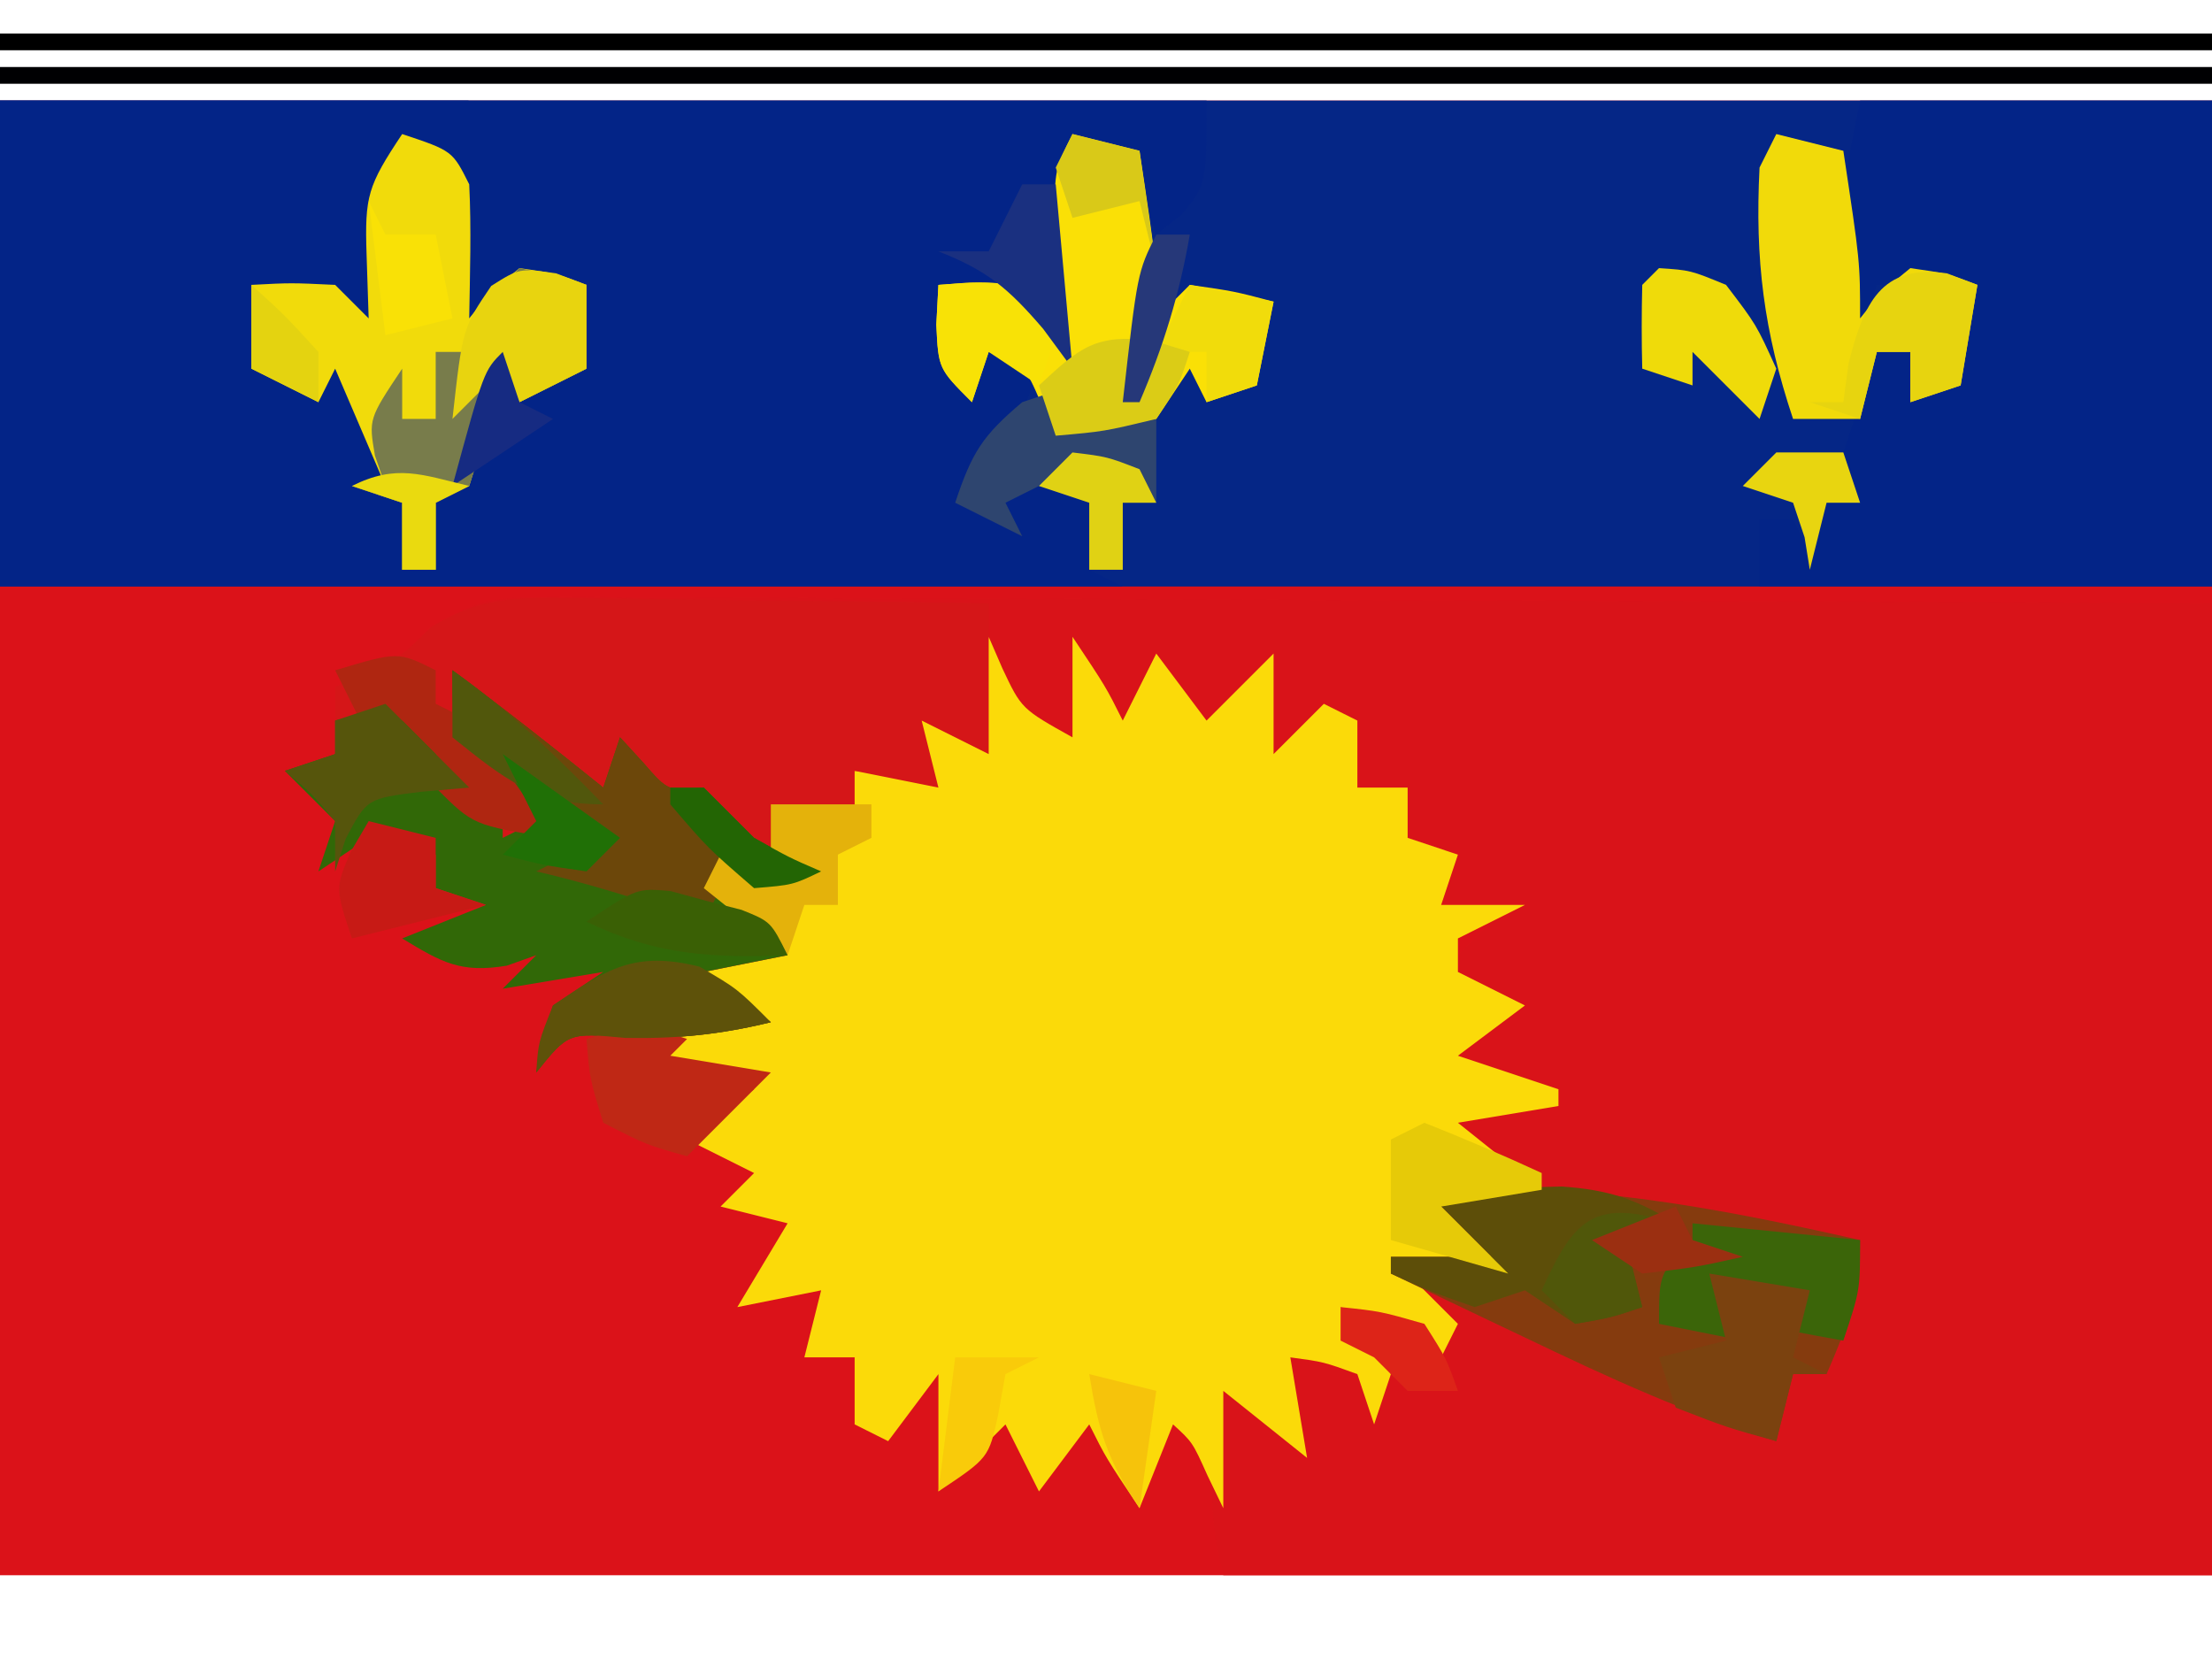 <?xml version="1.0" encoding="UTF-8"?>
<svg version="1.1" xmlns="http://www.w3.org/2000/svg" width="132" height="99">
<path d="M0 0 C43.56 0 87.12 0 132 0 C132 29.04 132 58.08 132 88 C88.44 88 44.88 88 0 88 C0 58.96 0 29.92 0 0 Z " fill="#DB1219" transform="translate(0,6)"/>
<path d="M0 0 C43.56 0 87.12 0 132 0 C132 9.57 132 19.14 132 29 C88.44 29 44.88 29 0 29 C0 19.43 0 9.86 0 0 Z " fill="#052686" transform="translate(0,6)"/>
<path d="M0 0 C0.881 -0.004 1.761 -0.008 2.668 -0.012 C4.106 0.004 4.106 0.004 5.572 0.02 C6.587 0.02 7.602 0.019 8.647 0.019 C12.002 0.021 15.357 0.044 18.711 0.068 C21.037 0.073 23.363 0.078 25.689 0.081 C31.812 0.092 37.934 0.122 44.056 0.155 C51.401 0.191 58.747 0.205 66.092 0.222 C77.252 0.251 88.411 0.309 99.571 0.361 C99.571 19.501 99.571 38.641 99.571 58.361 C80.101 58.361 60.631 58.361 40.571 58.361 C39.521 54.162 39.843 51.567 40.571 47.361 C41.891 48.021 43.211 48.681 44.571 49.361 C44.571 48.041 44.571 46.721 44.571 45.361 C45.891 45.691 47.211 46.021 48.571 46.361 C48.076 44.381 48.076 44.381 47.571 42.361 C49.221 42.691 50.871 43.021 52.571 43.361 C51.581 41.381 51.581 41.381 50.571 39.361 C52.551 39.361 54.531 39.361 56.571 39.361 C55.251 38.041 53.931 36.721 52.571 35.361 C54.221 35.031 55.871 34.701 57.571 34.361 C56.251 33.371 54.931 32.381 53.571 31.361 C55.551 30.701 57.531 30.041 59.571 29.361 C57.591 29.031 55.611 28.701 53.571 28.361 C54.561 27.041 55.551 25.721 56.571 24.361 C55.581 23.701 54.591 23.041 53.571 22.361 C54.561 21.371 55.551 20.381 56.571 19.361 C54.921 19.691 53.271 20.021 51.571 20.361 C52.561 17.886 52.561 17.886 53.571 15.361 C52.251 15.691 50.931 16.021 49.571 16.361 C49.901 14.711 50.231 13.061 50.571 11.361 C49.251 12.021 47.931 12.681 46.571 13.361 C46.571 11.711 46.571 10.061 46.571 8.361 C44.591 9.351 44.591 9.351 42.571 10.361 C42.571 8.381 42.571 6.401 42.571 4.361 C41.251 6.011 39.931 7.661 38.571 9.361 C37.911 7.711 37.251 6.061 36.571 4.361 C35.911 5.681 35.251 7.001 34.571 8.361 C33.911 7.371 33.251 6.381 32.571 5.361 C32.241 6.351 31.911 7.341 31.571 8.361 C30.251 7.701 28.931 7.041 27.571 6.361 C26.911 7.351 26.251 8.341 25.571 9.361 C24.581 8.701 23.591 8.041 22.571 7.361 C23.066 9.341 23.066 9.341 23.571 11.361 C21.096 10.866 21.096 10.866 18.571 10.361 C18.571 11.351 18.571 12.341 18.571 13.361 C17.251 13.361 15.931 13.361 14.571 13.361 C14.241 14.021 13.911 14.681 13.571 15.361 C14.561 15.691 15.551 16.021 16.571 16.361 C14.495 16.914 12.727 17.361 10.571 17.361 C11.891 18.681 13.211 20.001 14.571 21.361 C12.921 21.691 11.271 22.021 9.571 22.361 C10.891 23.351 12.211 24.341 13.571 25.361 C10.54 26.095 8.027 26.352 4.883 26.298 C1.49 25.979 1.49 25.979 -0.429 28.361 C-0.117 26.486 -0.117 26.486 0.571 24.361 C1.561 23.701 2.551 23.041 3.571 22.361 C1.591 22.691 -0.389 23.021 -2.429 23.361 C-1.769 22.701 -1.109 22.041 -0.429 21.361 C-1.296 21.67 -1.296 21.67 -2.179 21.986 C-4.949 22.447 -6.075 21.79 -8.429 20.361 C-6.779 19.701 -5.129 19.041 -3.429 18.361 C-4.419 18.031 -5.409 17.701 -6.429 17.361 C-6.429 16.701 -6.429 16.041 -6.429 15.361 C-8.277 14.669 -8.277 14.669 -10.429 14.361 C-11.419 15.021 -12.409 15.681 -13.429 16.361 C-13.099 15.371 -12.769 14.381 -12.429 13.361 C-13.419 12.371 -14.409 11.381 -15.429 10.361 C-14.439 10.031 -13.449 9.701 -12.429 9.361 C-12.429 8.041 -12.429 6.721 -12.429 5.361 C-11.852 5.093 -11.274 4.825 -10.679 4.548 C-8.398 3.443 -8.398 3.443 -6.565 1.809 C-4.111 0.145 -2.929 -0.011 0 0 Z " fill="#D91319" transform="translate(32.429,35.639)"/>
<path d="M0 0 C23.76 0 47.52 0 72 0 C72 5 72 5 70.5 6.812 C70.005 7.204 69.51 7.596 69 8 C68.598 6.793 68.598 6.793 68.188 5.562 C67.6 4.294 67.6 4.294 67 3 C66.01 2.67 65.02 2.34 64 2 C64 6.62 64 11.24 64 16 C63.01 14.68 62.02 13.36 61 12 C58.401 11.196 58.401 11.196 56 11 C56.66 12.98 57.32 14.96 58 17 C58.33 16.34 58.66 15.68 59 15 C59.99 15.33 60.98 15.66 62 16 C60.926 18.915 60.222 20.778 58 23 C60.084 23 62.098 21.78 64 21 C63.67 21.66 63.34 22.32 63 23 C63.66 23.33 64.32 23.66 65 24 C65 25.32 65 26.64 65 28 C65.66 28.33 66.32 28.66 67 29 C44.89 29 22.78 29 0 29 C0 19.43 0 9.86 0 0 Z " fill="#032487" transform="translate(0,6)"/>
<path d="M0 0 C0.268 0.619 0.536 1.238 0.812 1.875 C1.956 4.3 1.956 4.3 5 6 C5 4.02 5 2.04 5 0 C7 3 7 3 8 5 C8.66 3.68 9.32 2.36 10 1 C10.99 2.32 11.98 3.64 13 5 C14.32 3.68 15.64 2.36 17 1 C17 2.98 17 4.96 17 7 C17.99 6.01 18.98 5.02 20 4 C20.66 4.33 21.32 4.66 22 5 C22 6.32 22 7.64 22 9 C22.99 9 23.98 9 25 9 C25 9.99 25 10.98 25 12 C25.99 12.33 26.98 12.66 28 13 C27.67 13.99 27.34 14.98 27 16 C28.65 16 30.3 16 32 16 C30.02 16.99 30.02 16.99 28 18 C28 18.66 28 19.32 28 20 C29.32 20.66 30.64 21.32 32 22 C30.68 22.99 29.36 23.98 28 25 C29.98 25.66 31.96 26.32 34 27 C34 27.33 34 27.66 34 28 C31.03 28.495 31.03 28.495 28 29 C30.475 30.98 30.475 30.98 33 33 C30.03 33.495 30.03 33.495 27 34 C28.32 35.32 29.64 36.64 31 38 C29.02 38 27.04 38 25 38 C25.99 38.99 26.98 39.98 28 41 C27.505 41.99 27.505 41.99 27 43 C25.02 42.01 23.04 41.02 21 40 C21.516 40.598 22.031 41.196 22.562 41.812 C23.037 42.534 23.511 43.256 24 44 C23.67 44.99 23.34 45.98 23 47 C22.67 46.01 22.34 45.02 22 44 C19.985 43.267 19.985 43.267 18 43 C18.495 45.97 18.495 45.97 19 49 C16.525 47.02 16.525 47.02 14 45 C14 47.31 14 49.62 14 52 C13.691 51.361 13.381 50.721 13.062 50.062 C12.165 48.064 12.165 48.064 11 47 C10.01 49.475 10.01 49.475 9 52 C7 49 7 49 6 47 C5.01 48.32 4.02 49.64 3 51 C2.34 49.68 1.68 48.36 1 47 C-0.32 48.32 -1.64 49.64 -3 51 C-3 48.69 -3 46.38 -3 44 C-3.99 45.32 -4.98 46.64 -6 48 C-6.66 47.67 -7.32 47.34 -8 47 C-8 45.68 -8 44.36 -8 43 C-8.99 43 -9.98 43 -11 43 C-10.67 41.68 -10.34 40.36 -10 39 C-12.475 39.495 -12.475 39.495 -15 40 C-14.01 38.35 -13.02 36.7 -12 35 C-13.32 34.67 -14.64 34.34 -16 34 C-15.34 33.34 -14.68 32.68 -14 32 C-15.32 31.34 -16.64 30.68 -18 30 C-16.68 29.01 -15.36 28.02 -14 27 C-15.98 26.34 -17.96 25.68 -20 25 C-20 24.67 -20 24.34 -20 24 C-18.02 23.67 -16.04 23.34 -14 23 C-15.32 21.68 -16.64 20.36 -18 19 C-16.35 18.67 -14.7 18.34 -13 18 C-14.32 17.01 -15.64 16.02 -17 15 C-16.67 14.34 -16.34 13.68 -16 13 C-15.01 13 -14.02 13 -13 13 C-12.67 12.01 -12.34 11.02 -12 10 C-10.68 10.33 -9.36 10.66 -8 11 C-8.66 9.02 -9.32 7.04 -10 5 C-9.34 5.33 -8.68 5.66 -8 6 C-8 6.66 -8 7.32 -8 8 C-6.68 8 -5.36 8 -4 8 C-4.33 7.67 -4.66 7.34 -5 7 C-5.041 5.334 -5.043 3.666 -5 2 C-3.68 3.32 -2.36 4.64 -1 6 C-0.67 4.02 -0.34 2.04 0 0 Z " fill="#FBDA09" transform="translate(59,38)"/>
<path d="M0 0 C1.024 0.006 1.024 0.006 2.068 0.013 C4.238 0.03 6.408 0.067 8.578 0.105 C10.053 0.121 11.529 0.134 13.004 0.146 C16.612 0.179 20.22 0.231 23.828 0.293 C23.828 3.263 23.828 6.233 23.828 9.293 C22.508 8.633 21.188 7.973 19.828 7.293 C20.323 9.273 20.323 9.273 20.828 11.293 C18.353 10.798 18.353 10.798 15.828 10.293 C15.828 11.283 15.828 12.273 15.828 13.293 C14.508 13.293 13.188 13.293 11.828 13.293 C11.498 13.953 11.168 14.613 10.828 15.293 C11.818 15.623 12.808 15.953 13.828 16.293 C11.753 16.846 9.984 17.293 7.828 17.293 C9.148 18.613 10.468 19.933 11.828 21.293 C10.178 21.623 8.528 21.953 6.828 22.293 C8.148 23.283 9.468 24.273 10.828 25.293 C7.798 26.028 5.284 26.284 2.141 26.23 C-1.253 25.911 -1.253 25.911 -3.172 28.293 C-2.859 26.418 -2.859 26.418 -2.172 24.293 C-1.182 23.633 -0.192 22.973 0.828 22.293 C-1.152 22.623 -3.132 22.953 -5.172 23.293 C-4.512 22.633 -3.852 21.973 -3.172 21.293 C-4.038 21.602 -4.038 21.602 -4.922 21.918 C-7.692 22.38 -8.817 21.722 -11.172 20.293 C-9.522 19.633 -7.872 18.973 -6.172 18.293 C-7.162 17.963 -8.152 17.633 -9.172 17.293 C-9.172 16.633 -9.172 15.973 -9.172 15.293 C-11.019 14.601 -11.019 14.601 -13.172 14.293 C-14.162 14.953 -15.152 15.613 -16.172 16.293 C-15.842 15.303 -15.512 14.313 -15.172 13.293 C-16.162 12.303 -17.152 11.313 -18.172 10.293 C-17.182 9.963 -16.192 9.633 -15.172 9.293 C-15.172 7.973 -15.172 6.653 -15.172 5.293 C-14.594 5.025 -14.017 4.757 -13.422 4.48 C-11.145 3.401 -11.145 3.401 -9.479 1.737 C-6.244 -0.288 -3.795 -0.047 0 0 Z " fill="#D51618" transform="translate(35.172,35.707)"/>
<path d="M0 0 C9.24 0 18.48 0 28 0 C26.68 0.33 25.36 0.66 24 1 C23.909 2.013 23.909 2.013 23.816 3.047 C23.733 3.939 23.649 4.831 23.562 5.75 C23.481 6.632 23.4 7.513 23.316 8.422 C23.038 10.694 22.612 12.799 22 15 C21.34 14.01 20.68 13.02 20 12 C17.437 11.27 17.437 11.27 15 11 C15.602 13.02 16.273 15.021 17 17 C17.66 17.33 18.32 17.66 19 18 C19.33 17.01 19.66 16.02 20 15 C23.572 18.572 24 23.102 24 28 C24.66 28 25.32 28 26 28 C26.33 26.68 26.66 25.36 27 24 C27 25.65 27 27.3 27 29 C18.09 29 9.18 29 0 29 C0 19.43 0 9.86 0 0 Z " fill="#032487" transform="translate(0,6)"/>
<path d="M0 0 C6.93 0 13.86 0 21 0 C21 9.57 21 19.14 21 29 C12.09 29 3.18 29 -6 29 C-6 27.68 -6 26.36 -6 25 C-5.34 25 -4.68 25 -4 25 C-3.67 25.66 -3.34 26.32 -3 27 C-2.567 25.701 -2.567 25.701 -2.125 24.375 C-1.083 21.25 -0.042 18.125 1 15 C1.66 15 2.32 15 3 15 C3.33 15.66 3.66 16.32 4 17 C4.66 17 5.32 17 6 17 C6 15.02 6 13.04 6 11 C4.35 11 2.7 11 1 11 C0.34 13.31 -0.32 15.62 -1 18 C-1.33 18 -1.66 18 -2 18 C-1.858 15.937 -1.711 13.875 -1.562 11.812 C-1.481 10.664 -1.4 9.515 -1.316 8.332 C-1 5 -1 5 0 0 Z " fill="#032487" transform="translate(111,6)"/>
<path d="M0 0 C3.057 2.265 6.037 4.613 9 7 C9.33 6.01 9.66 5.02 10 4 C10.681 4.742 10.681 4.742 11.375 5.5 C12.876 7.226 12.876 7.226 15 7 C16 8 17 9 18 10 C20.1 11.176 20.1 11.176 22 12 C19.924 12.553 18.156 13 16 13 C17.32 14.32 18.64 15.64 20 17 C18.35 17.33 16.7 17.66 15 18 C16.32 18.99 17.64 19.98 19 21 C15.97 21.735 13.456 21.991 10.312 21.938 C6.919 21.618 6.919 21.618 5 24 C5.312 22.125 5.312 22.125 6 20 C6.99 19.34 7.98 18.68 9 18 C7.02 18.33 5.04 18.66 3 19 C3.66 18.34 4.32 17.68 5 17 C4.134 17.309 4.134 17.309 3.25 17.625 C0.48 18.087 -0.646 17.429 -3 16 C-1.35 15.34 0.3 14.68 2 14 C1.01 13.67 0.02 13.34 -1 13 C-1 12.34 -1 11.68 -1 11 C-2.847 10.308 -2.847 10.308 -5 10 C-5.99 10.66 -6.98 11.32 -8 12 C-7.67 11.01 -7.34 10.02 -7 9 C-7.99 8.01 -8.98 7.02 -10 6 C-9.01 5.67 -8.02 5.34 -7 5 C-7 4.34 -7 3.68 -7 3 C-5.68 2.67 -4.36 2.34 -3 2 C-2.381 2.804 -1.762 3.609 -1.125 4.438 C0.742 7.039 0.742 7.039 3 8 C3 8.66 3 9.32 3 10 C3.66 9.67 4.32 9.34 5 9 C4.175 8.072 3.35 7.144 2.5 6.188 C0 3.375 0 3.375 0 0 Z " fill="#316807" transform="translate(27,40)"/>
<path d="M0 0 C9.051 -0.508 17.235 1.013 26 3 C26 6.204 25.257 8.094 24 11 C23.34 11 22.68 11 22 11 C21.67 12.32 21.34 13.64 21 15 C15.794 13.42 11.016 11.221 6.125 8.875 C5.341 8.502 4.558 8.13 3.75 7.746 C1.832 6.834 -0.084 5.917 -2 5 C-2 4.67 -2 4.34 -2 4 C-0.02 4 1.96 4 4 4 C2.68 2.68 1.36 1.36 0 0 Z " fill="#853B0E" transform="translate(85,71)"/>
<path d="M0 0 C3 1 3 1 4 3 C4.134 5.672 4.043 8.323 4 11 C4.412 10.484 4.825 9.969 5.25 9.438 C6.116 8.726 6.116 8.726 7 8 C9.188 8.312 9.188 8.312 11 9 C11 10.65 11 12.3 11 14 C9.02 14.99 9.02 14.99 7 16 C6.67 15.34 6.34 14.68 6 14 C5.711 15.134 5.423 16.269 5.125 17.438 C4.754 18.613 4.383 19.789 4 21 C3.34 21.33 2.68 21.66 2 22 C2 23.32 2 24.64 2 26 C1.34 26 0.68 26 0 26 C0 24.68 0 23.36 0 22 C-0.99 21.67 -1.98 21.34 -3 21 C-2.34 21 -1.68 21 -1 21 C-1.99 18.69 -2.98 16.38 -4 14 C-4.33 14.66 -4.66 15.32 -5 16 C-6.32 15.34 -7.64 14.68 -9 14 C-9 12.35 -9 10.7 -9 9 C-6.625 8.875 -6.625 8.875 -4 9 C-3.34 9.66 -2.68 10.32 -2 11 C-2.062 9.113 -2.062 9.113 -2.125 7.188 C-2.239 3.709 -2.059 3.089 0 0 Z " fill="#F1DB0B" transform="translate(24,8)"/>
<path d="M0 0 C1.32 0.33 2.64 0.66 4 1 C5 7.625 5 7.625 5 11 C5.66 10.34 6.32 9.68 7 9 C9.625 9.375 9.625 9.375 12 10 C11.67 11.65 11.34 13.3 11 15 C10.01 15.33 9.02 15.66 8 16 C7.67 15.34 7.34 14.68 7 14 C6.01 15.485 6.01 15.485 5 17 C1.875 17.688 1.875 17.688 -1 18 C-1.289 17.361 -1.577 16.721 -1.875 16.062 C-2.828 13.848 -2.828 13.848 -5 13 C-5.33 13.99 -5.66 14.98 -6 16 C-8 14 -8 14 -8.125 11.375 C-8.084 10.591 -8.043 9.807 -8 9 C-5.625 8.812 -5.625 8.812 -3 9 C-2.01 10.485 -2.01 10.485 -1 12 C-1.012 11.301 -1.023 10.603 -1.035 9.883 C-1.044 8.973 -1.053 8.063 -1.062 7.125 C-1.074 6.22 -1.086 5.315 -1.098 4.383 C-1 2 -1 2 0 0 Z " fill="#FAE006" transform="translate(64,8)"/>
<path d="M0 0 C43.56 0 87.12 0 132 0 C132 0.33 132 0.66 132 1 C88.44 1 44.88 1 0 1 C0 0.67 0 0.34 0 0 Z " fill="#000002" transform="translate(0,4)"/>
<path d="M0 0 C43.56 0 87.12 0 132 0 C132 0.33 132 0.66 132 1 C88.44 1 44.88 1 0 1 C0 0.67 0 0.34 0 0 Z " fill="#000000" transform="translate(0,2)"/>
<path d="M0 0 C1.98 0.495 1.98 0.495 4 1 C5 7.625 5 7.625 5 11 C5.412 10.484 5.825 9.969 6.25 9.438 C6.827 8.963 7.405 8.489 8 8 C10.188 8.312 10.188 8.312 12 9 C11.67 10.98 11.34 12.96 11 15 C10.01 15.33 9.02 15.66 8 16 C8 15.01 8 14.02 8 13 C7.34 13 6.68 13 6 13 C5.67 14.32 5.34 15.64 5 17 C3.68 17 2.36 17 1 17 C-0.747 11.758 -1.281 7.531 -1 2 C-0.67 1.34 -0.34 0.68 0 0 Z " fill="#F1DA0A" transform="translate(106,8)"/>
<path d="M0 0 C2.062 0.438 2.062 0.438 4 1 C4 2.65 4 4.3 4 6 C2.02 6.99 2.02 6.99 0 8 C-0.33 7.34 -0.66 6.68 -1 6 C-1.289 7.134 -1.577 8.269 -1.875 9.438 C-2.246 10.613 -2.618 11.789 -3 13 C-3.99 13.495 -3.99 13.495 -5 14 C-5 15.32 -5 16.64 -5 18 C-5.66 18 -6.32 18 -7 18 C-7 16.68 -7 15.36 -7 14 C-7.99 13.67 -8.98 13.34 -10 13 C-9.34 13 -8.68 13 -8 13 C-8.206 12.402 -8.412 11.804 -8.625 11.188 C-9 9 -9 9 -7 6 C-7 6.99 -7 7.98 -7 9 C-6.34 9 -5.68 9 -5 9 C-5 7.68 -5 6.36 -5 5 C-4.34 5 -3.68 5 -3 5 C-2.691 4.361 -2.381 3.721 -2.062 3.062 C-1 1 -1 1 0 0 Z " fill="#787C4B" transform="translate(31,16)"/>
<path d="M0 0 C3.057 2.265 6.037 4.613 9 7 C9.33 6.01 9.66 5.02 10 4 C10.454 4.495 10.908 4.99 11.375 5.5 C12.876 7.226 12.876 7.226 15 7 C16 8 17 9 18 10 C20.1 11.176 20.1 11.176 22 12 C19.924 12.553 18.156 13 16 13 C15.67 13.66 15.34 14.32 15 15 C14.092 14.691 13.185 14.381 12.25 14.062 C9.834 13.273 7.472 12.571 5 12 C6.32 11.34 7.64 10.68 9 10 C7.608 9.103 7.608 9.103 6.188 8.188 C1.591 5.033 1.591 5.033 0 3 C0 2.01 0 1.02 0 0 Z " fill="#6C470A" transform="translate(27,40)"/>
<path d="M0 0 C1.75 -0.054 3.5 -0.093 5.25 -0.125 C6.225 -0.148 7.199 -0.171 8.203 -0.195 C11.02 0.001 12.609 0.554 15 2 C14.01 2.33 13.02 2.66 12 3 C12.33 4.32 12.66 5.64 13 7 C11.188 7.625 11.188 7.625 9 8 C8.01 7.34 7.02 6.68 6 6 C5.01 6.33 4.02 6.66 3 7 C0.312 6.062 0.312 6.062 -2 5 C-2 4.67 -2 4.34 -2 4 C-0.02 4 1.96 4 4 4 C2.68 2.68 1.36 1.36 0 0 Z " fill="#5D4E09" transform="translate(85,71)"/>
<path d="M0 0 C0.66 0.66 1.32 1.32 2 2 C2.99 2 3.98 2 5 2 C5 3.65 5 5.3 5 7 C4.34 7 3.68 7 3 7 C3 8.32 3 9.64 3 11 C2.34 11 1.68 11 1 11 C1 9.68 1 8.36 1 7 C0.01 6.67 -0.98 6.34 -2 6 C-2.99 6.495 -2.99 6.495 -4 7 C-3.67 7.66 -3.34 8.32 -3 9 C-4.32 8.34 -5.64 7.68 -7 7 C-5.989 3.968 -5.365 3.001 -3 1 C-2.01 0.67 -1.02 0.34 0 0 Z " fill="#2E456F" transform="translate(64,23)"/>
<path d="M0 0 C3.3 0.33 6.6 0.66 10 1 C10 4 10 4 9 7 C4.125 6.125 4.125 6.125 3 5 C3 5.66 3 6.32 3 7 C1.35 6.67 -0.3 6.34 -2 6 C-2 3 -2 3 0 1 C0 0.67 0 0.34 0 0 Z " fill="#3B6509" transform="translate(101,73)"/>
<path d="M0 0 C2.97 0.495 2.97 0.495 6 1 C5.67 2.32 5.34 3.64 5 5 C5.66 5.33 6.32 5.66 7 6 C6.34 6 5.68 6 5 6 C4.67 7.32 4.34 8.64 4 10 C1.062 9.188 1.062 9.188 -2 8 C-2.33 7.01 -2.66 6.02 -3 5 C-1.68 4.67 -0.36 4.34 1 4 C0.67 2.68 0.34 1.36 0 0 Z " fill="#7B420F" transform="translate(102,76)"/>
<path d="M0 0 C-0.33 0.33 -0.66 0.66 -1 1 C1.97 1.495 1.97 1.495 5 2 C3.35 3.65 1.7 5.3 0 7 C-2.438 6.312 -2.438 6.312 -5 5 C-5.812 2.375 -5.812 2.375 -6 0 C-3 -1 -3 -1 0 0 Z " fill="#BF2815" transform="translate(41,62)"/>
<path d="M0 0 C0.598 0.227 1.196 0.454 1.812 0.688 C1.482 2.667 1.153 4.647 0.812 6.688 C-0.177 7.018 -1.167 7.348 -2.188 7.688 C-2.188 6.697 -2.188 5.707 -2.188 4.688 C-2.848 4.688 -3.507 4.688 -4.188 4.688 C-4.518 6.008 -4.848 7.327 -5.188 8.688 C-6.178 8.357 -7.168 8.027 -8.188 7.688 C-7.527 7.688 -6.867 7.688 -6.188 7.688 C-6.084 6.924 -5.981 6.161 -5.875 5.375 C-4.968 1.829 -3.98 -0.569 0 0 Z " fill="#E7D40F" transform="translate(116.188,16.312)"/>
<path d="M0 0 C0.598 0.227 1.196 0.454 1.812 0.688 C1.812 2.337 1.812 3.987 1.812 5.688 C-0.168 6.678 -0.168 6.678 -2.188 7.688 C-2.518 7.027 -2.848 6.367 -3.188 5.688 C-4.178 6.678 -5.168 7.668 -6.188 8.688 C-5.586 3.276 -5.586 3.276 -3.875 0.75 C-2.188 -0.312 -2.188 -0.312 0 0 Z " fill="#E8D40F" transform="translate(33.188,16.312)"/>
<path d="M0 0 C2.25 1.312 2.25 1.312 4.25 3.312 C1.22 4.047 -1.294 4.303 -4.438 4.25 C-7.831 3.931 -7.831 3.931 -9.75 6.312 C-9.625 4.5 -9.625 4.5 -8.75 2.312 C-5.521 0.111 -3.87 -0.968 0 0 Z " fill="#5E520A" transform="translate(41.75,57.688)"/>
<path d="M0 0 C1.875 0.125 1.875 0.125 4 1 C5.812 3.375 5.812 3.375 7 6 C6.67 6.99 6.34 7.98 6 9 C4.68 7.68 3.36 6.36 2 5 C2 5.66 2 6.32 2 7 C1.01 6.67 0.02 6.34 -1 6 C-1.043 4.334 -1.041 2.666 -1 1 C-0.67 0.67 -0.34 0.34 0 0 Z " fill="#EFDB0A" transform="translate(99,16)"/>
<path d="M0 0 C2.36 0.936 4.696 1.933 7 3 C7 3.33 7 3.66 7 4 C5.02 4.33 3.04 4.66 1 5 C2.32 6.32 3.64 7.64 5 9 C2.69 8.34 0.38 7.68 -2 7 C-2 5.02 -2 3.04 -2 1 C-1.34 0.67 -0.68 0.34 0 0 Z " fill="#E6CA08" transform="translate(85,67)"/>
<path d="M0 0 C0 0.66 0 1.32 0 2 C0.66 2.33 1.32 2.66 2 3 C2.915 4.157 3.787 5.349 4.625 6.562 C5.071 7.203 5.517 7.844 5.977 8.504 C6.314 8.998 6.652 9.491 7 10 C2.25 9.25 2.25 9.25 0 7 C0 6.34 0 5.68 0 5 C-0.66 4.34 -1.32 3.68 -2 3 C-2.99 3.495 -2.99 3.495 -4 4 C-4.66 2.68 -5.32 1.36 -6 0 C-2.25 -1.125 -2.25 -1.125 0 0 Z " fill="#AF2611" transform="translate(26,40)"/>
<path d="M0 0 C1.65 1.65 3.3 3.3 5 5 C4.051 5.082 3.103 5.165 2.125 5.25 C-1.105 5.651 -1.105 5.651 -2.375 8.062 C-2.581 8.702 -2.788 9.341 -3 10 C-3 9.01 -3 8.02 -3 7 C-4.438 5.312 -4.438 5.312 -6 4 C-5.01 3.67 -4.02 3.34 -3 3 C-3 2.34 -3 1.68 -3 1 C-2.01 0.67 -1.02 0.34 0 0 Z " fill="#56550C" transform="translate(23,42)"/>
<path d="M0 0 C2.375 -0.188 2.375 -0.188 5 0 C5.66 0.99 6.32 1.98 7 3 C6.67 3.99 6.34 4.98 6 6 C5.01 5.34 4.02 4.68 3 4 C2.67 4.99 2.34 5.98 2 7 C0 5 0 5 -0.125 2.375 C-0.084 1.591 -0.043 0.807 0 0 Z " fill="#F8E206" transform="translate(56,17)"/>
<path d="M0 0 C1.65 0.33 3.3 0.66 5 1 C4.67 2.65 4.34 4.3 4 6 C3.01 6.33 2.02 6.66 1 7 C1 6.01 1 5.02 1 4 C0.01 4 -0.98 4 -2 4 C-1.34 2.68 -0.68 1.36 0 0 Z " fill="#F1DC0B" transform="translate(71,17)"/>
<path d="M0 0 C1.98 0 3.96 0 6 0 C6 0.66 6 1.32 6 2 C5.01 2.495 5.01 2.495 4 3 C4 3.99 4 4.98 4 6 C3.34 6 2.68 6 2 6 C1.67 6.99 1.34 7.98 1 9 C-0.65 7.68 -2.3 6.36 -4 5 C-3.67 4.34 -3.34 3.68 -3 3 C-2.01 3 -1.02 3 0 3 C0 2.01 0 1.02 0 0 Z " fill="#E4B20B" transform="translate(46,48)"/>
<path d="M0 0 C1.32 0.33 2.64 0.66 4 1 C4 1.99 4 2.98 4 4 C4.99 4.33 5.98 4.66 7 5 C4.36 5.66 1.72 6.32 -1 7 C-2 4 -2 4 -1.062 1.812 C-0.537 0.915 -0.537 0.915 0 0 Z " fill="#C71A15" transform="translate(22,49)"/>
<path d="M0 0 C0.66 0 1.32 0 2 0 C2.33 3.63 2.66 7.26 3 11 C2.422 10.216 1.845 9.432 1.25 8.625 C-0.829 6.2 -2.09 5.143 -5 4 C-4.01 4 -3.02 4 -2 4 C-1.34 2.68 -0.68 1.36 0 0 Z " fill="#1A3080" transform="translate(61,11)"/>
<path d="M0 0 C-0.99 0.33 -1.98 0.66 -3 1 C-2.67 2.32 -2.34 3.64 -2 5 C-3.875 5.625 -3.875 5.625 -6 6 C-6.66 5.34 -7.32 4.68 -8 4 C-5.977 -0.48 -4.796 -1.439 0 0 Z " fill="#50570A" transform="translate(100,73)"/>
<path d="M0 0 C1.114 0.34 1.114 0.34 2.25 0.688 C1.625 2.625 1.625 2.625 0.25 4.688 C-2.875 5.438 -2.875 5.438 -5.75 5.688 C-6.08 4.697 -6.41 3.708 -6.75 2.688 C-4.295 0.414 -3.412 -0.388 0 0 Z " fill="#DBCC16" transform="translate(68.75,20.312)"/>
<path d="M0 0 C0.699 0.191 1.397 0.382 2.117 0.578 C3.173 0.849 3.173 0.849 4.25 1.125 C5.992 1.828 5.992 1.828 6.992 3.828 C2.444 4.006 -0.887 3.826 -5.008 1.828 C-2.008 -0.172 -2.008 -0.172 0 0 Z " fill="#3A6005" transform="translate(40.008,53.172)"/>
<path d="M0 0 C1.32 0 2.64 0 4 0 C4.33 0.99 4.66 1.98 5 3 C4.34 3 3.68 3 3 3 C2.67 4.32 2.34 5.64 2 7 C1.897 6.361 1.794 5.721 1.688 5.062 C1.461 4.382 1.234 3.701 1 3 C0.01 2.67 -0.98 2.34 -2 2 C-1.34 1.34 -0.68 0.68 0 0 Z " fill="#E8D510" transform="translate(106,27)"/>
<path d="M0 0 C2.062 0.25 2.062 0.25 4 1 C4.33 1.66 4.66 2.32 5 3 C4.34 3 3.68 3 3 3 C3 4.32 3 5.64 3 7 C2.34 7 1.68 7 1 7 C1 5.68 1 4.36 1 3 C0.01 2.67 -0.98 2.34 -2 2 C-1.34 1.34 -0.68 0.68 0 0 Z " fill="#E0D214" transform="translate(64,27)"/>
<path d="M0 0 C3.349 2.357 6.147 5.068 9 8 C4.921 8 3.141 6.513 0 4 C0 2.68 0 1.36 0 0 Z " fill="#51570C" transform="translate(27,40)"/>
<path d="M0 0 C0.33 0.66 0.66 1.32 1 2 C1.99 2 2.98 2 4 2 C4.33 3.65 4.66 5.3 5 7 C3.68 7.33 2.36 7.66 1 8 C0.67 5.36 0.34 2.72 0 0 Z " fill="#F9E106" transform="translate(22,12)"/>
<path d="M0 0 C1.98 0.495 1.98 0.495 4 1 C4.33 3.31 4.66 5.62 5 8 C4.67 6.68 4.34 5.36 4 4 C2.68 4.33 1.36 4.66 0 5 C-0.33 4.01 -0.66 3.02 -1 2 C-0.67 1.34 -0.34 0.68 0 0 Z " fill="#D9C918" transform="translate(64,8)"/>
<path d="M0 0 C1.65 0 3.3 0 5 0 C4.01 0.495 4.01 0.495 3 1 C2.856 1.804 2.711 2.609 2.562 3.438 C2 6 2 6 -1 8 C-0.67 5.36 -0.34 2.72 0 0 Z " fill="#F9CB0A" transform="translate(57,81)"/>
<path d="M0 0 C2.31 1.65 4.62 3.3 7 5 C6.34 5.66 5.68 6.32 5 7 C2.375 6.625 2.375 6.625 0 6 C0.66 5.34 1.32 4.68 2 4 C1.34 2.68 0.68 1.36 0 0 Z " fill="#207006" transform="translate(30,45)"/>
<path d="M0 0 C0.33 0.99 0.66 1.98 1 3 C1.66 3.33 2.32 3.66 3 4 C1.02 5.32 -0.96 6.64 -3 8 C-1.125 1.125 -1.125 1.125 0 0 Z " fill="#162B82" transform="translate(30,21)"/>
<path d="M0 0 C2.375 0.25 2.375 0.25 5 1 C6.312 3.062 6.312 3.062 7 5 C6.01 5 5.02 5 4 5 C3.34 4.34 2.68 3.68 2 3 C1.34 2.67 0.68 2.34 0 2 C0 1.34 0 0.68 0 0 Z " fill="#DD2418" transform="translate(80,78)"/>
<path d="M0 0 C1.32 0.33 2.64 0.66 4 1 C3.67 3.31 3.34 5.62 3 8 C1.055 5.082 0.547 3.375 0 0 Z " fill="#F6C30B" transform="translate(65,82)"/>
<path d="M0 0 C-0.99 0.495 -0.99 0.495 -2 1 C-2 2.32 -2 3.64 -2 5 C-2.66 5 -3.32 5 -4 5 C-4 3.68 -4 2.36 -4 1 C-4.99 0.67 -5.98 0.34 -7 0 C-4.333 -1.333 -2.833 -0.671 0 0 Z " fill="#EADA0F" transform="translate(28,29)"/>
<path d="M0 0 C0.66 0 1.32 0 2 0 C1.39 3.558 0.422 6.683 -1 10 C-1.33 10 -1.66 10 -2 10 C-1.125 2.25 -1.125 2.25 0 0 Z " fill="#263879" transform="translate(69,14)"/>
<path d="M0 0 C0.33 0.66 0.66 1.32 1 2 C1.99 2.33 2.98 2.66 4 3 C1.188 3.625 1.188 3.625 -2 4 C-2.99 3.34 -3.98 2.68 -5 2 C-3.35 1.34 -1.7 0.68 0 0 Z " fill="#9B2F11" transform="translate(100,72)"/>
<path d="M0 0 C0.66 0 1.32 0 2 0 C3 1 4 2 5 3 C7.1 4.176 7.1 4.176 9 5 C7.312 5.812 7.312 5.812 5 6 C2.25 3.625 2.25 3.625 0 1 C0 0.67 0 0.34 0 0 Z " fill="#236504" transform="translate(40,47)"/>
<path d="M0 0 C2 1.812 2 1.812 4 4 C4 4.99 4 5.98 4 7 C2.68 6.34 1.36 5.68 0 5 C0 3.35 0 1.7 0 0 Z " fill="#E4D310" transform="translate(15,17)"/>
</svg>
